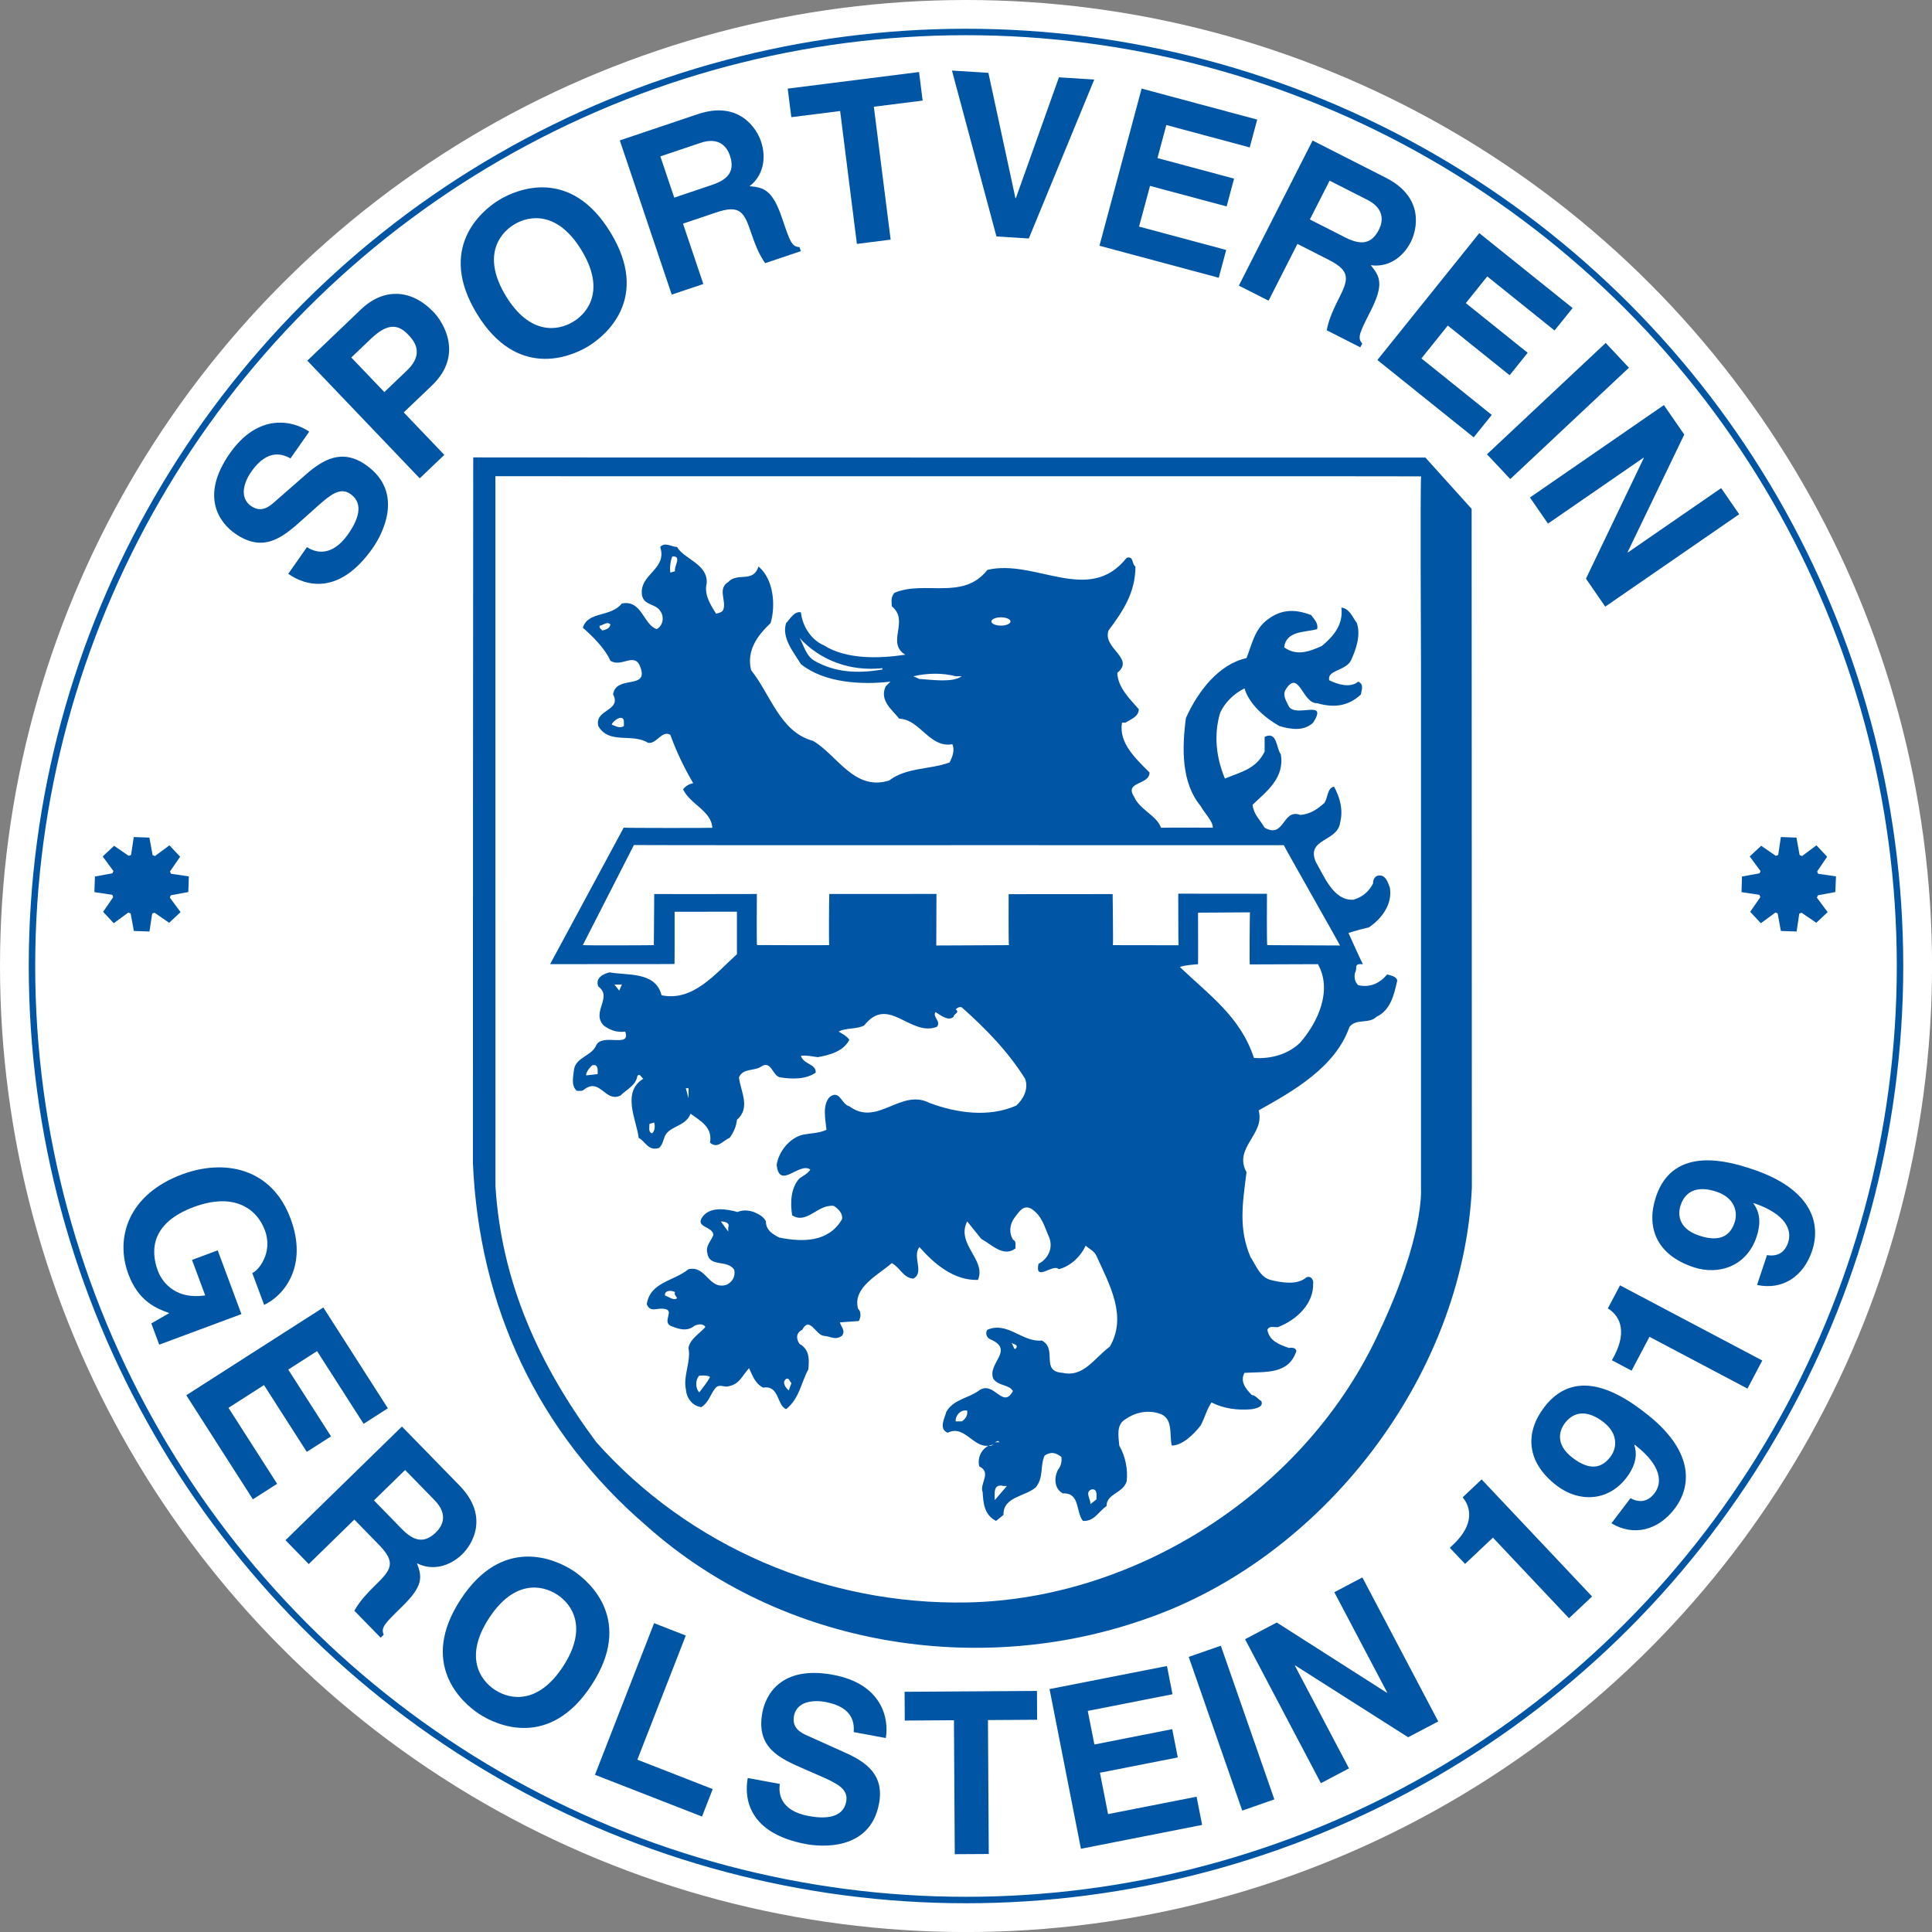 <?xml version="1.0" encoding="UTF-8"?>
<!-- Generator: Adobe Illustrator 16.0.3, SVG Export Plug-In . SVG Version: 6.00 Build 0)  -->
<svg width="400" height="400" enable-background="new 0 0 367.25 126" version="1.1" viewBox="0 0 400 400" xml:space="preserve" xmlns="http://www.w3.org/2000/svg">
<rect x="0" y="0" width="400" height="400" fill="#808080" stroke="none"/>
<g transform="matrix(3.396 0 0 3.396 -.367 -14.908)" fill="#fff">
	<circle cx="59.002" cy="63.284" r="58.894"/>
	<path d="m59.002 63.284"/>
</g>
<circle cx="200" cy="200" r="193.38" fill="#fff" stroke="#0055a4" stroke-width="1.335"/>
<path d="m200.02 200.02" fill="none" stroke="#000" stroke-width="1.706"/>
<g transform="matrix(3.396 0 0 3.396 -.367 -14.908)" fill="#0055a4">
	<path d="m18.822 37.744c0.461 0.306 1.48 0.682 2.519-0.801 0.562-0.803 0.995-1.833 0.135-2.435-0.634-0.444-1.231 0.048-2.037 0.766l-0.814 0.729c-1.225 1.098-2.407 2.16-4.195 0.908-0.906-0.633-2.161-2.238-0.315-4.875 1.743-2.49 3.841-2.017 4.845-1.331l-1.141 1.63c-0.395-0.209-1.349-0.675-2.388 0.807-0.452 0.646-0.753 1.583-0.017 2.097 0.634 0.444 1.134 0.019 1.451-0.266l1.875-1.64c1.048-0.919 2.214-1.621 3.674-0.598 2.445 1.711 0.917 4.352 0.418 5.065-2.077 2.965-4.143 2.279-5.15 1.574z"/>
	<path d="m23.54 28.293-2.015-2.108 1.19-1.136c0.929-0.887 1.596-0.97 2.264-0.271 0.305 0.32 1.069 1.119-0.05 2.188zm1.182 1.24 1.719-1.642c1.929-1.841 0.723-3.824 0.103-4.473-1.345-1.41-3.034-1.497-4.423-0.171l-3.277 3.13 6.853 7.175 1.499-1.431z"/>
	<path d="m30.955 22.445c-1.448-2.371-0.463-3.782 0.491-4.365 0.956-0.583 2.661-0.814 4.108 1.556 1.448 2.37 0.463 3.781-0.491 4.364-0.956 0.584-2.661 0.814-4.108-1.555zm-1.769 1.08c2.428 3.973 5.671 2.657 6.792 1.973 1.12-0.685 3.773-2.968 1.346-6.943-2.427-3.974-5.67-2.657-6.791-1.973-1.121 0.685-3.774 2.969-1.347 6.943z"/>
	<path d="m41.214 16.439-0.847-2.514 2.449-0.826c1.152-0.388 1.622 0.271 1.79 0.769 0.313 0.93-0.066 1.451-1.087 1.794zm-0.153 5.912 1.926-0.647-1.24-3.68 2.031-0.684c1.453-0.489 1.699-0.018 2.131 1.266 0.326 0.969 0.567 1.427 0.849 1.828l2.174-0.732-0.083-0.248c-0.473-0.017-0.587-0.357-1.05-1.731-0.591-1.755-1.108-1.902-1.995-1.982 0.823-0.627 1.048-1.694 0.699-2.729-0.272-0.812-1.354-2.504-3.854-1.662l-4.754 1.6z"/>
	<path d="m54.407 19-2.058 0.26-1.022-8.102-2.976 0.376-0.22-1.742 8.007-1.011 0.219 1.741-2.975 0.375z"/>
	<path d="m64.668 9.104 2.152 0.136-3.99 9.689-1.973-0.124-2.712-10.113 2.221 0.14 1.648 7.637 0.027 1e-3z"/>
	<path d="m76.299 13.377-5.085-1.365-0.54 2.015 4.67 1.253-0.454 1.695-4.671-1.252-0.667 2.481 5.312 1.426-0.454 1.694-7.273-1.952 2.571-9.582 7.046 1.891z"/>
	<path d="m79.964 17.77 1.204-2.366 2.303 1.17c1.084 0.551 0.942 1.347 0.705 1.816-0.444 0.875-1.082 0.969-2.044 0.481zm-4.328 4.031 1.811 0.921 1.76-3.462 1.91 0.971c1.366 0.696 1.203 1.2 0.589 2.408-0.462 0.912-0.621 1.405-0.711 1.887l2.045 1.039 0.118-0.234c-0.319-0.348-0.155-0.668 0.502-1.961 0.838-1.652 0.583-2.122 0.018-2.813 1.025 0.15 1.944-0.438 2.438-1.411 0.39-0.764 0.841-2.72-1.512-3.916l-4.472-2.273z"/>
	<path d="m94.882 24.538-4.104-3.296-1.305 1.628 3.77 3.027-1.099 1.369-3.771-3.028-1.608 2.003 4.288 3.444-1.1 1.368-5.872-4.715 6.212-7.735 5.689 4.567z"/>
	<path d="m92.182 33.597-1.419-1.511 7.237-6.789 1.417 1.511z"/>
	<path d="m105.04 34.148 1.099 1.593-8.167 5.633-1.175-1.706 3.524-7.351-0.016-0.023-5.824 4.018-1.099-1.592 8.167-5.634 1.241 1.797-3.452 7.165 0.016 0.023z"/>
	<path d="m59.001 63.284"/>
</g>
<g transform="matrix(3.396 0 0 3.396 -.367 -14.908)" fill="#0055a4">
	<path d="m13.38 80.619 1.446 3.886-5.011 1.863-0.482-1.295 1.094-0.628c-0.753-0.28-1.86-0.68-2.492-2.375-0.833-2.241 0.017-4.873 3.279-6.085 2.539-0.946 5.459-0.425 6.613 2.712 1.061 2.85-0.372 4.666-1.616 5.246l-0.723-1.942c0.362-0.136 1.281-1.23 0.771-2.601-0.516-1.387-1.951-2.312-4.333-1.425-2.539 0.944-2.684 2.576-2.192 3.898 0.16 0.427 0.858 1.789 2.885 1.492l-0.805-2.163z"/>
	<path d="m22.277 91.194-2.839-4.432-1.757 1.124 2.608 4.072-1.478 0.946-2.608-4.072-2.165 1.387 2.965 4.631-1.478 0.946-4.06-6.344 8.355-5.35 3.934 6.145z"/>
	<path d="m22.907 95.863 1.899-1.854 1.804 1.85c0.85 0.872 0.46 1.58 0.084 1.946-0.702 0.686-1.336 0.571-2.089-0.201zm-5.394 2.426 1.419 1.456 2.778-2.714 1.496 1.534c1.072 1.098 0.754 1.521-0.215 2.469-0.731 0.714-1.04 1.129-1.279 1.557l1.603 1.642 0.187-0.183c-0.19-0.435 0.067-0.686 1.105-1.699 1.326-1.293 1.234-1.821 0.921-2.656 0.922 0.469 1.982 0.21 2.763-0.554 0.613-0.598 1.669-2.304-0.175-4.192l-3.504-3.59z"/>
	<path d="m29.923 103.04c1.517-2.327 3.214-2.045 4.152-1.435 0.938 0.611 1.879 2.052 0.362 4.378s-3.214 2.046-4.151 1.433c-0.938-0.61-1.879-2.051-0.363-4.376zm-1.736-1.13c-2.543 3.9 0.041 6.259 1.141 6.977 1.1 0.719 4.303 2.13 6.847-1.771 2.543-3.899-0.042-6.263-1.141-6.98-1.101-0.716-4.304-2.128-6.847 1.774z"/>
	<path d="m38.965 111.67 4.595 1.793-0.653 1.674-6.526-2.545 3.605-9.244 1.932 0.754z"/>
	<path d="m47.653 113.15c-0.087 0.547-6e-3 1.632 1.774 1.959 0.965 0.176 2.081 0.142 2.272-0.889 0.141-0.762-0.557-1.101-1.544-1.538l-1.001-0.435c-1.509-0.659-2.965-1.292-2.57-3.44 0.2-1.088 1.138-2.896 4.304-2.312 2.989 0.549 3.431 2.656 3.224 3.855l-1.957-0.362c0.026-0.445 0.054-1.506-1.727-1.837-0.775-0.14-1.751-0.028-1.915 0.858-0.14 0.76 0.456 1.038 0.846 1.208l2.271 1.023c1.272 0.57 2.394 1.341 2.071 3.093-0.541 2.934-3.578 2.643-4.435 2.486-3.56-0.659-3.794-2.822-3.57-4.032z"/>
	<path d="m60.389 117.42-2.073 0.012-0.05-8.167-2.998 0.02-0.011-1.754 8.07-0.052 0.01 1.757-2.998 0.019z"/>
	<path d="m71.59 107.68-5.165 1.017 0.403 2.047 4.746-0.935 0.338 1.724-4.746 0.933 0.496 2.521 5.396-1.06 0.339 1.72-7.389 1.454-1.914-9.736 7.159-1.406z"/>
	<path d="m77.8 114.09-1.958 0.684-3.263-9.37 1.957-0.682z"/>
	<path d="m81.456 101.46 1.71-0.902 4.625 8.78-1.834 0.965-6.88-4.375-0.023 0.016 3.296 6.257-1.712 0.902-4.624-8.778 1.933-1.018 6.704 4.279 0.025-0.015z"/>
	<path d="m88.497 98.752 0.201-0.189c1.356-1.281 1.053-2.325 0.582-2.888l1.156-1.092 6.734 7.137-1.407 1.327-4.638-4.915-1.698 1.604z"/>
	<path d="m95.986 93.27c-1.123-0.855-0.777-1.72-0.475-2.117 0.603-0.792 1.443-0.756 2.334-0.08 0.925 0.703 0.857 1.589 0.447 2.128-0.442 0.583-1.131 0.965-2.306 0.069zm2.364 3.987c1.344 0.812 2.84 0.44 3.853-0.887 1.071-1.41 1.18-3.584-1.843-5.884-1.1-0.839-4.047-3.011-6.106-0.306-1.165 1.528-1.135 3.338 0.778 4.794 1.309 0.998 3.102 0.992 4.241-0.506 0.401-0.527 0.729-1.233 0.469-1.986l0.039-4e-3c1.63 1.256 1.684 2.304 1.199 2.944-0.36 0.471-0.851 0.635-1.455 0.312l-0.012-8e-3z"/>
	<path d="m98.38 87.32 0.13-0.243c0.871-1.649 0.248-2.542-0.38-2.919l0.744-1.406 8.673 4.583-0.904 1.712-5.974-3.158-1.091 2.065z"/>
	<path d="m103.7 79.72c-1.338-0.446-1.292-1.377-1.134-1.846 0.313-0.946 1.122-1.188 2.184-0.833 1.103 0.366 1.324 1.224 1.112 1.869-0.23 0.693-0.76 1.276-2.162 0.81zm3.528 3.007c1.534 0.333 2.83-0.501 3.358-2.087 0.558-1.68-0.042-3.771-3.648-4.971-1.311-0.435-4.805-1.538-5.875 1.688-0.606 1.824 6e-3 3.528 2.289 4.287 1.561 0.517 3.255-0.069 3.848-1.854 0.21-0.628 0.291-1.402-0.198-2.032l0.034-0.017c1.95 0.663 2.341 1.637 2.086 2.4-0.186 0.561-0.596 0.877-1.274 0.768l-0.013-4e-3z"/>
	<path d="m59.002 63.284"/>
</g>
<g transform="matrix(3.396 0 0 3.396 -.367 -14.908)">
	<g fill="#0055a4">
		<circle cx="109.16" cy="58.301" r="1.781"/>
		<path d="m109.16 58.3"/>
	</g><g fill="#0055a4">
	<polygon points="109.82 59.966 109.64 61.18 108.68 61.146 108.47 59.989"/>
	<polygon points="110.8 59.01 111.53 59.998 110.84 60.648 109.86 59.979"/>
	<polygon points="110.82 57.639 112.04 57.821 112 58.774 110.85 58.987"/>
	<polygon points="109.87 56.655 110.85 55.926 111.5 56.622 110.84 57.592"/>
	<polygon points="108.5 56.635 108.68 55.421 109.63 55.455 109.84 56.613"/>
	<polygon points="107.51 57.591 106.78 56.603 107.48 55.953 108.45 56.622"/>
	<polygon points="107.49 58.962 106.28 58.779 106.31 57.827 107.47 57.614"/>
	<polygon points="108.45 59.946 107.46 60.675 106.81 59.979 107.48 59.01"/>
	</g>
		<g fill="#0055a4">
			<circle cx="109.16" cy="58.301" r="1.899"/>
			<path d="m109.16 58.3"/>
		</g>
	


	<g fill="#0055a4">
		<circle cx="8.742" cy="58.301" r="1.781"/>
		<path d="m8.742 58.3"/>
	</g><g fill="#0055a4">
	<polygon points="9.404 59.966 9.221 61.18 8.269 61.146 8.056 59.989"/>
	<polygon points="10.388 59.01 11.117 59.998 10.42 60.648 9.45 59.979"/>
	<polygon points="10.408 57.639 11.621 57.821 11.588 58.774 10.43 58.987"/>
	<polygon points="9.451 56.655 10.439 55.926 11.09 56.622 10.42 57.592"/>
	<polygon points="8.08 56.635 8.264 55.421 9.215 55.455 9.428 56.613"/>
	<polygon points="7.097 57.591 6.368 56.603 7.064 55.953 8.033 56.622"/>
	<polygon points="7.077 58.962 5.863 58.779 5.895 57.827 7.054 57.614"/>
	<polygon points="8.033 59.946 7.044 60.675 6.395 59.979 7.063 59.01"/>
	</g>
		<g fill="#0055a4">
			<circle cx="8.742" cy="58.301" r="1.899"/>
			<path d="m8.742 58.3"/>
		</g>
	
</g><g stroke-width="3.396">
<path d="m294.23 94.73v-0.027c-0.065 0.031-0.065 0.031 0.893 0.031-0.092-0.075 9.563 10.619 9.563 10.619l0.048 140.54c-1.79 39.06-30.917 76.908-67.987 89.449-34 11.845-74.687 5.712-102.84-19.377-22.576-19.364-34.737-45.543-35.997-75.23v0.071l0.02-73.586 0.048-72.517c-0.044 0.027 196.19 0.027 196.25 0.027z" fill="#0055a4"/>
<path d="m294.24 98.631-0.065-7e-3c0.085 0.01 0.041-0.017 0.061-0.01-0.221-0.085-0.034 39.362-0.034 39.362v108.23s0.683 9.685-8.527 29.263c-15.058 33.165-50.314 55.608-85.428 56.301-29.266 0.554-57.551-11.57-76.782-33.171-11.706-15.744-19.639-32.951-20.888-53.017l-0.01-147.01 3e-3 0.017c0.105 0.051 191.6-0.027 191.67 0.041z" fill="#fff"/>
<path d="m146.31 120.78c-0.557 2.231 0.7 4.32 1.949 6.272 0.56-0.143 1.396-0.282 1.535-0.975 0.56-1.817-1.253-4.184 0.975-5.576 1.953-2.092 5.155 0.278 6.272-3.206 3.063 2.51 3.623 7.943 2.506 11.702-2.791 2.649-5.019 5.715-4.041 9.757 4.041 5.019 5.99 12.82 12.82 14.633 5.019 2.927 8.503 10.453 15.747 8.222 3.623-2.785 8.503-2.231 12.545-3.763 0.557-1.117 1.117-2.506 0.557-3.759-4.737 0.835-6.69-5.158-11.01-5.294-1.392-1.813-4.177-3.766-2.785-6.693l0.975-0.975c-5.99 0.696-13.655 0.278-18.535-3.62-1.532-2.51-4.038-5.44-3.063-8.503 0.832-0.835 1.671-2.506 3.063-2.228 0.282 2.788 2.092 5.715 4.741 6.829 4.598 2.927 11.285 2.785 16.864 1.953-4.045-2.51 0.971-6.968-2.792-10.035 0-0.975-0.278-1.813 0.56-2.785 6.269-2.649 14.212 1.671 19.231-4.741 9.892-2.367 21.041 7.386 28.842-2.506 1.535-0.418 0.978 1.256 1.813 1.813 0 5.437-2.652 9.335-5.576 13.237-1.256 3.763 5.576 5.715 1.813 8.778 0.136 3.067 2.645 5.434 4.459 7.522 0 1.535-1.674 2.092-2.785 2.788h-0.696c-0.7 4.18 2.785 7.386 5.709 10.313 0 2.645-5.294 1.807-3.202 5.016 1.117 2.649 4.737 3.922 5.576 6.428-0.088-0.048 10.707-0.048 10.731-0.017 0-1.392-1.674-2.924-2.51-4.459-4.041-4.877-3.895-11.984-3.067-18.253 2.506-5.573 6.829-11.145 12.541-12.402 1.117-2.785 1.671-5.99 4.32-7.943 2.924-2.228 5.709-2.228 9.057-0.975 0.693 0.975 1.532 1.671 1.253 2.927-2.51 0.696-6.412 0.275-6.829 3.759 2.51 1.813 5.016 0.978 7.804-0.278 2.51-2.092 4.459-4.459 4.041-7.943 1.667 0.143 2.367 2.088 3.206 3.202 0.839 2.51-0.143 5.44-1.256 7.804-1.111 2.092-5.019 1.953-4.459 4.041 1.671 0.839 4.316 1.671 5.994 0.282 1.256 0.557 0.693 1.674 0.56 2.649-2.652 2.51-5.719 2.785-9.06 1.813-3.067 0.139-3.763-7.25-6.547-2.785-0.696 1.253 0.275 2.503 0.696 3.481 1.532 2.367 8.222-1.674 5.019 3.342-1.953 1.813-4.601 1.392-6.968 0.696-2.792-1.532-6.272-4.459-7.247-7.804-2.231 1.117-4.041 2.927-5.023 5.019-1.389 4.601-0.835 9.339 0.978 13.655 3.345-1.392 6.412-1.953 8.218-5.573v-3.067c2.645-1.253 2.37 2.37 3.348 3.62 0.835 4.877-2.931 7.668-5.855 10.456 0.282 2.088 1.532 3.063 2.506 4.737 4.184 2.37 3.627-4.038 7.39-2.645 1.949-0.143 3.484-1.114 5.016-2.51 0.696-1.117 0.56-3.063 1.956-3.345 1.25 2.231 1.946 4.88 1.25 7.525-0.557 3.902-7.108 3.206-5.012 8.082 1.671 2.788 3.617 8.082 7.797 7.804 1.817-0.557 3.07-1.535 4.045-3.345 0-0.554 0.139-1.114 0.696-1.532 1.81-0.696 2.367 1.256 2.792 2.37 0.554 3.481-1.674 6.408-4.326 8.222-2.561 0.598-4.245 1.165-4.245 1.165s2.904 6.486 2.999 6.463c-2.146-0.129-0.975 0.717-1.678 1.844-0.139 1.117 0 1.81 0.7 2.51 2.506 0.56 4.466-0.421 5.994-2.231 0.696 0.275 1.807 0.275 2.088 1.256-0.693 3.07-1.392 6.133-4.32 7.525-1.535 1.532-4.18 0.282-5.576 2.085-2.921 8.354-11.567 13.241-18.807 17.285 1.392 5.016-5.298 7.661-2.51 12.813-0.839 6.551-1.671 11.709 0.835 17.564 1.117 1.671 1.949 4.18 4.177 4.734 2.231 0.56 5.576 1.114 7.39-0.554 1.114-0.424 1.528 0.832 1.396 1.25 0.132 4.187-3.348 7.525-7.25 9.054-0.696 0.143-1.807-0.411-2.228 0.567 0.421 2.367 2.506 3.056 4.459 3.759 0.696-0.143 1.532 0 1.532 0.696-1.671 4.877-6.412 4.187-10.731 4.459-0.975 1.81 0.278 3.335 1.535 4.598 0.693 0 1.25 0.832 1.949 1.253 0.557 1.25-1.256 1.535-1.949 1.671-3.07 0.282-5.855-0.136-8.364-1.396-0.975 1.396-1.396 3.206-2.228 4.741-1.396 1.813-3.763 4.18-5.994 4.18-0.56-2.367 0.418-5.855-2.785-6.687-2.37-0.703-4.883-0.136-6.829 1.25-1.953 1.114-1.396 3.63-1.26 5.437 1.26 2.224 1.813 4.873 1.535 7.383-0.696 2.513-4.177 2.513-4.177 5.158-1.674 1.117-2.506 3.206-4.883 3.063-1.528-1.946-0.554-5.851-4.177-5.709-1.813-0.981-1.813-3.345-0.975-4.88 0.56-0.696 0.839-1.671 0.696-2.649-1.253-0.975-2.228-1.111-3.484-0.278-0.975 2.231-0.139 4.462-1.813 6.558-2.228 1.946-6.826 1.946-6.687 5.709l-1.538 1.25c-2.506-1.25-2.642-3.766-2.785-5.99-0.7-1.671 1.953-4.038-0.7-5.294-0.418-1.817 0.418-3.484 1.949-4.32 0.56 0.275 0.839-0.282 1.26-0.418-4.045 2.224-5.855-4.18-9.757-2.231-1.949-0.849-0.557-3.07-0.278-4.32 1.532-2.652 4.598-2.798 6.826-4.462 3.063-2.088 4.88 4.038 6.968 0.143-0.835-1.399-2.924-0.975-4.041-2.516-1.392-3.199 4.598-5.99-0.696-8.215-0.832-0.424-0.978-1.399-0.554-1.949 4.177-1.81 7.247 2.645 11.281 2.224 3.348 1.813-0.414 6.422 4.323 6.693 4.32 0.978 6.554-3.07 9.757-5.437 3.623-6.262 0-12.684-2.788-18.81-0.414-0.978-1.671-1.535-2.228-2.095-0.975 2.231-3.206 4.323-5.573 4.883-1.121-1.263-5.019 2.785-4.184-1.121 1.953-0.975 3.067-3.206 2.231-5.43-0.975-2.088-1.392-4.462-3.763-5.997-1.671-0.839-2.506 0.703-3.481 1.953-0.981 1.396-1.117 3.07-0.282 4.455 0.839 0.424 0.421 1.256 0.557 1.817-2.506 1.953-5.016-0.832-7.108-1.953l-2.924-3.623c-2.37 4.741 4.038 7.95 2.231 12.123-5.019 0.136-9.06-3.345-12.127-6.822-1.532 2.088 1.117 5.287-1.253 6.547-2.095-0.143-2.649-2.231-4.462-3.213-2.645 2.374-8.222 5.023-6.968 9.478 0.7 0.567 0.56 1.813 0.139 2.516l-3.898 0.275c0.139 0.832 1.253 1.671 0.418 2.788-1.392 0.971-2.228 0.132-3.759 0-1.671-0.143-2.931-4.18-4.459-1.253-1.396 0.696-1.256 1.949-0.56 2.924 2.228 1.25 1.953 3.481 1.813 5.294-1.535 2.785-1.813 5.984-4.598 8.222-1.953-0.832-1.396-5.023-4.741-4.459-1.671-0.835-2.228-2.503-2.927-4.038-1.532 1.671-1.949 3.342-4.32 3.766-0.835 0.275-1.949-0.703-2.788 0.547-0.975 1.263-1.253 2.792-2.785 3.766-1.956-0.282-3.07-1.953-3.206-3.766-0.56-2.775 1.114-5.705 0.557-8.493 0.282-1.81 2.231-2.921 3.488-4.326-0.421-0.832-1.674-0.554-2.231-0.272-1.674 1.389-3.623 0.557-5.019 0-1.674-0.971 0.978-3.209-1.256-3.488-1.532-0.275-2.924 0.839-3.62-0.975 0.696-4.598 5.573-4.737 8.636-7.24 3.763-0.839 4.18 4.455 7.943 3.199 1.114-0.56 1.813-1.671 1.532-3.063-1.392-2.231-5.158-0.418-5.573-3.484-0.418-1.535 0.835-2.506 1.253-3.766-0.143-1.8-3.902-1.521-2.231-3.759 1.674-2.231 5.158-1.528 7.247-0.971 0.975-0.421 2.088-0.421 3.342 0 0.981 0.411 2.092 0.971 2.513 1.946 0 1.817 1.389 2.656 2.785 3.348 4.88 0.975 10.174 0.975 12.959-3.766 0.282-1.253-0.839-2.231-1.671-2.788-3.342-0.418-5.573 3.905-8.639 1.949-0.421-2.645-0.278-5.709 1.532-7.668 0.839-0.547 1.674-0.968 2.228-1.8-2.228-1.681-6.408 4.316-6.965-0.985 0.418-2.791 2.785-5.712 5.576-6.266 1.532-0.285 3.206-0.285 4.734-0.981-0.139-1.81-0.975-5.152 0.696-6.826 2.092-1.532 2.37 1.532 4.041 1.953 5.855 4.32 10.592-3.766 16.586-0.703 5.573 2.092 12.259 3.067 17.975 0.557 1.396-1.253 2.649-3.484 1.813-5.573-3.484-5.573-8.079-10.317-13.102-14.772-0.418-0.136-0.835 0-1.253 0.421 0.978 0.703-0.554 0.978-0.418 1.538-1.121 0.975-2.645-0.285-3.763-0.978-0.696 0.978 1.256 1.953 0.278 3.063-5.573 2.088-10.032-6.687-15.047-0.282-1.674 0.839-3.763 0.424-5.298 1.26 0.975 0.56 1.532 0.835 2.228 1.671-1.114 2.364-4.041 3.202-6.547 3.623-1.117-0.143-2.231-0.424-3.488-0.282 0.56 1.81 3.206 1.674 3.07 3.481-1.953 1.399-4.88 1.399-7.389 0.975-1.535-0.272-1.81-3.62-3.898-2.224-1.392 0.971-3.759 0.282-4.598 2.224 0.282 2.792 2.51 6.272-0.418 8.782-0.139 1.396-0.7 2.649-1.532 3.759-1.392 0.56-2.506 2.374-4.041 0.981 0.554-3.206-1.953-4.462-4.041-5.997-0.975 2.791-4.741 2.513-5.437 5.016-0.278 0.703-0.418 1.542-1.114 2.095-2.228 0.689-2.785-1.392-4.18-2.095-0.414-3.623-3.623-9.471 0.975-12.259-0.421-0.139-0.696-1.256-1.253-0.554-0.282 1.949-2.231 2.785-3.484 4.038-3.206 1.532-4.184-3.766-7.525-1.253-0.421 0.414-0.978 0.278-1.532 0.278-1.26-1.114-0.7-3.063-0.56-4.462 0.418-2.503 3.763-2.785 4.598-5.012 1.392-2.513 7.247 0.693 5.99-2.788-1.813 0.275-3.342-0.421-4.459-1.26-2.649-2.781 1.949-5.851-1.117-8.075-0.696-1.817 1.117-2.652 2.37-2.927 3.481 0.693 9.475-0.278 10.731 4.741 6.551 1.389 11.288-4.605 15.608-8.507v-8.796l-12.905 0.02s0.01 10.853-0.02 10.813c0.034 0.044-25.68 0-25.829 0.031-3e-3 0.014 0.088-0.027 0.088-0.027l15.238-28.271 0.02 0.034c0.061 0.095 18.27 0.078 18.307 0.034-0.143-3.481-4.649-4.91-6.045-7.974 0.56-0.7 1.256-1.117 2.092-1.256-1.949-3.342-3.484-6.547-4.741-10.032-1.81-0.981-2.788 1.949-4.598 1.671-3.345-2.088-8.082 0.418-10.313-3.484-0.835-3.484 4.88-3.067 3.067-6.547 0.557-4.041 7.247-0.975 5.715-5.437-1.117-3.62-3.902 0-6.272-1.535-1.114-2.506-3.759-5.155-5.715-6.829 1.114-3.481 5.715-2.088 8.082-5.016 4.177-0.835 4.459 4.459 7.244 5.301 1.396-0.839 1.532-2.652 0.7-3.766-0.978-1.535-3.345-1.114-3.763-3.206-0.696-4.455 5.294-5.294 3.763-10.032 0.978-1.114 2.367 0 3.484 0 1.403 2.51 6.418 3.491 6.14 7.529z" fill="#0055a4"/></g><g fill="#fff"><g stroke-width="3.396">
<path d="m139.76 118.27-0.978 0.278c-0.139-0.975 0-2.367 0.414-3.342 2.095-0.143 0.285 2.088 0.564 3.063z"/>
<path d="m126.38 129.28c-0.139 0.835-0.978 1.114-1.674 1.253-0.278-0.275-0.7-0.56-0.554-0.975 0.835-0.139 1.532-0.975 2.228-0.278z"/>
<path d="m182.68 138.34v0.282c-5.019 0.835-9.617 0.696-14.076-1.817-1.813-1.114-2.228-3.342-3.067-4.737 4.323 4.737 10.595 6.972 17.143 6.272z"/>
<path d="m199.12 140.01c-1.949 1.396-6.266 0.7-8.778 0.56l-1.253-0.56c3.063-0.696 6.13-0.696 8.775 0z"/>
<path d="m129.17 149.63v0.696c-0.839 0.557-1.678 0-2.51-0.282 0.139-0.832 2.649-2.506 2.51-0.414z"/>
<path d="m190.35 174.99c-0.058 3e-3 8.568 3e-3 8.639-0.017 0.017 0.02 66.645 0.02 66.808 0.017-0.075 3e-3 11.682 20.732 11.648 20.763l-15.064-0.071c-0.143 0.041-0.071-10.622-0.071-10.622l-0.139-0.017-18.223-0.017c0-0.01 0 10.697 0.054 10.677l-13.587-0.02c0.082-0.061-0.048-10.568-0.051-10.572l-21.513 0.017c-3e-3 -0.027-0.088-0.027-0.02-0.085 0.017 0.058-0.068 10.68 0.071 10.639l-15.054 0.071 0.037-10.714 0.037 0.034c-0.054 0.024-22.355 0.024-22.226 0.014-0.037 7e-3 -0.129 10.633-3e-3 10.575-0.149 0.071-14.956 3e-3 -14.956 3e-3 -0.109 7e-3 -0.037-10.599-0.037-10.599 0.01-3e-3 -0.092 0.017-0.19 0.017 0.075 0.034-20.966 0.02-20.966 0.02h-0.088l-0.085 10.572c0.058 0.041-14.857 0.102-14.698-0.014l10.558-20.674c-0.031-0.234 0.01 3e-3 0.01-0.034 0.095 0.041 59.055 0.041 59.11 0.037z"/>
<path d="m258.79 188.89c-0.037 0.041-0.119 10.663-0.037 10.782l14.113-0.051c3.046 5.454-0.02 12.022-3.64 16.199-2.506 2.513-6.272 3.481-9.614 3.206-2.792-8.497-9.196-12.952-15.333-18.813 0.978-0.421 3.674-0.571 3.759-0.577 0.044-0.092 0-10.677 0-10.677z"/>
</g><polygon transform="matrix(3.396 0 0 3.396 -.367 -14.908)" points="38.022 64.414 37.858 64.784 37.57 64.414"/>
<path d="m123.74 221.53v0.839l-2.37 0.282c-0.143-0.418 0.557-1.528 1.256-2.088 0.835-0.282 1.114 0.404 1.114 0.968z" stroke-width="3.396"/>
<polygon transform="matrix(3.396 0 0 3.396 -.367 -14.908)" points="42.084 70.733 42.084 71.35 41.92 70.733"/><g stroke-width="3.396">
<path d="m149.24 231.85 0.275 0.839z"/>
<path d="m135.02 234.63c-0.835-0.136-0.557-1.25-0.557-1.946l0.978-0.282c0.136 0.418 0.275 1.674-0.421 2.228z"/>
<path d="m150.77 254.15v0.829l-1.532-2.088c0.835 0 1.953 0.278 1.532 1.26z"/>
<path d="m140.18 268.78c-0.696 0.56-1.671-0.278-2.506-0.56-0.143-1.121 1.392-1.121 2.088-0.696-0.278 0.554 0.275 0.835 0.418 1.256z"/>
<path d="m210.41 279.09c-0.139 0.136-0.139 0.278-0.414 0.136l-0.56-1.25c0.278 0.411 1.396 0.282 0.975 1.114z"/>
<path d="m147.01 285.08c-0.557 1.117-1.535 2.231-2.231 3.206-0.835-0.839-0.835-2.649 0-3.477 0.696 0 1.532-0.146 2.231 0.272z"/>
<path d="m163.87 286.33-0.56 1.535c-0.554-0.424-1.532-1.671-0.554-2.374 0.696-0.275 0.696 0.56 1.114 0.839z"/>
<path d="m200.24 292.05c0.139 0.968-0.278 1.671-1.117 2.231h-1.253c-0.136-1.121 0.978-2.513 2.37-2.231z"/>
</g><polygon transform="matrix(3.396 0 0 3.396 -.367 -14.908)" points="61.042 92.317 60.756 92.317 60.96 92.237"/>
<path d="m205.96 310.58c0-1.253-0.421-3.484 1.813-2.924h0.696z" stroke-width="3.396"/>
<path d="m227 310.44-1.253 0.985c0.139-0.985-1.253-2.513 0.282-3.067 1.25-0.149 0.971 1.25 0.971 2.082z" stroke-width="3.396"/>
</g><g transform="matrix(3.396 0 0 3.396 -.367 -14.908)" fill="#fff">
	<ellipse cx="61.131" cy="42.278" rx=".581" ry=".253"/>
	<path d="m61.131 42.278"/>
</g>




</svg>

